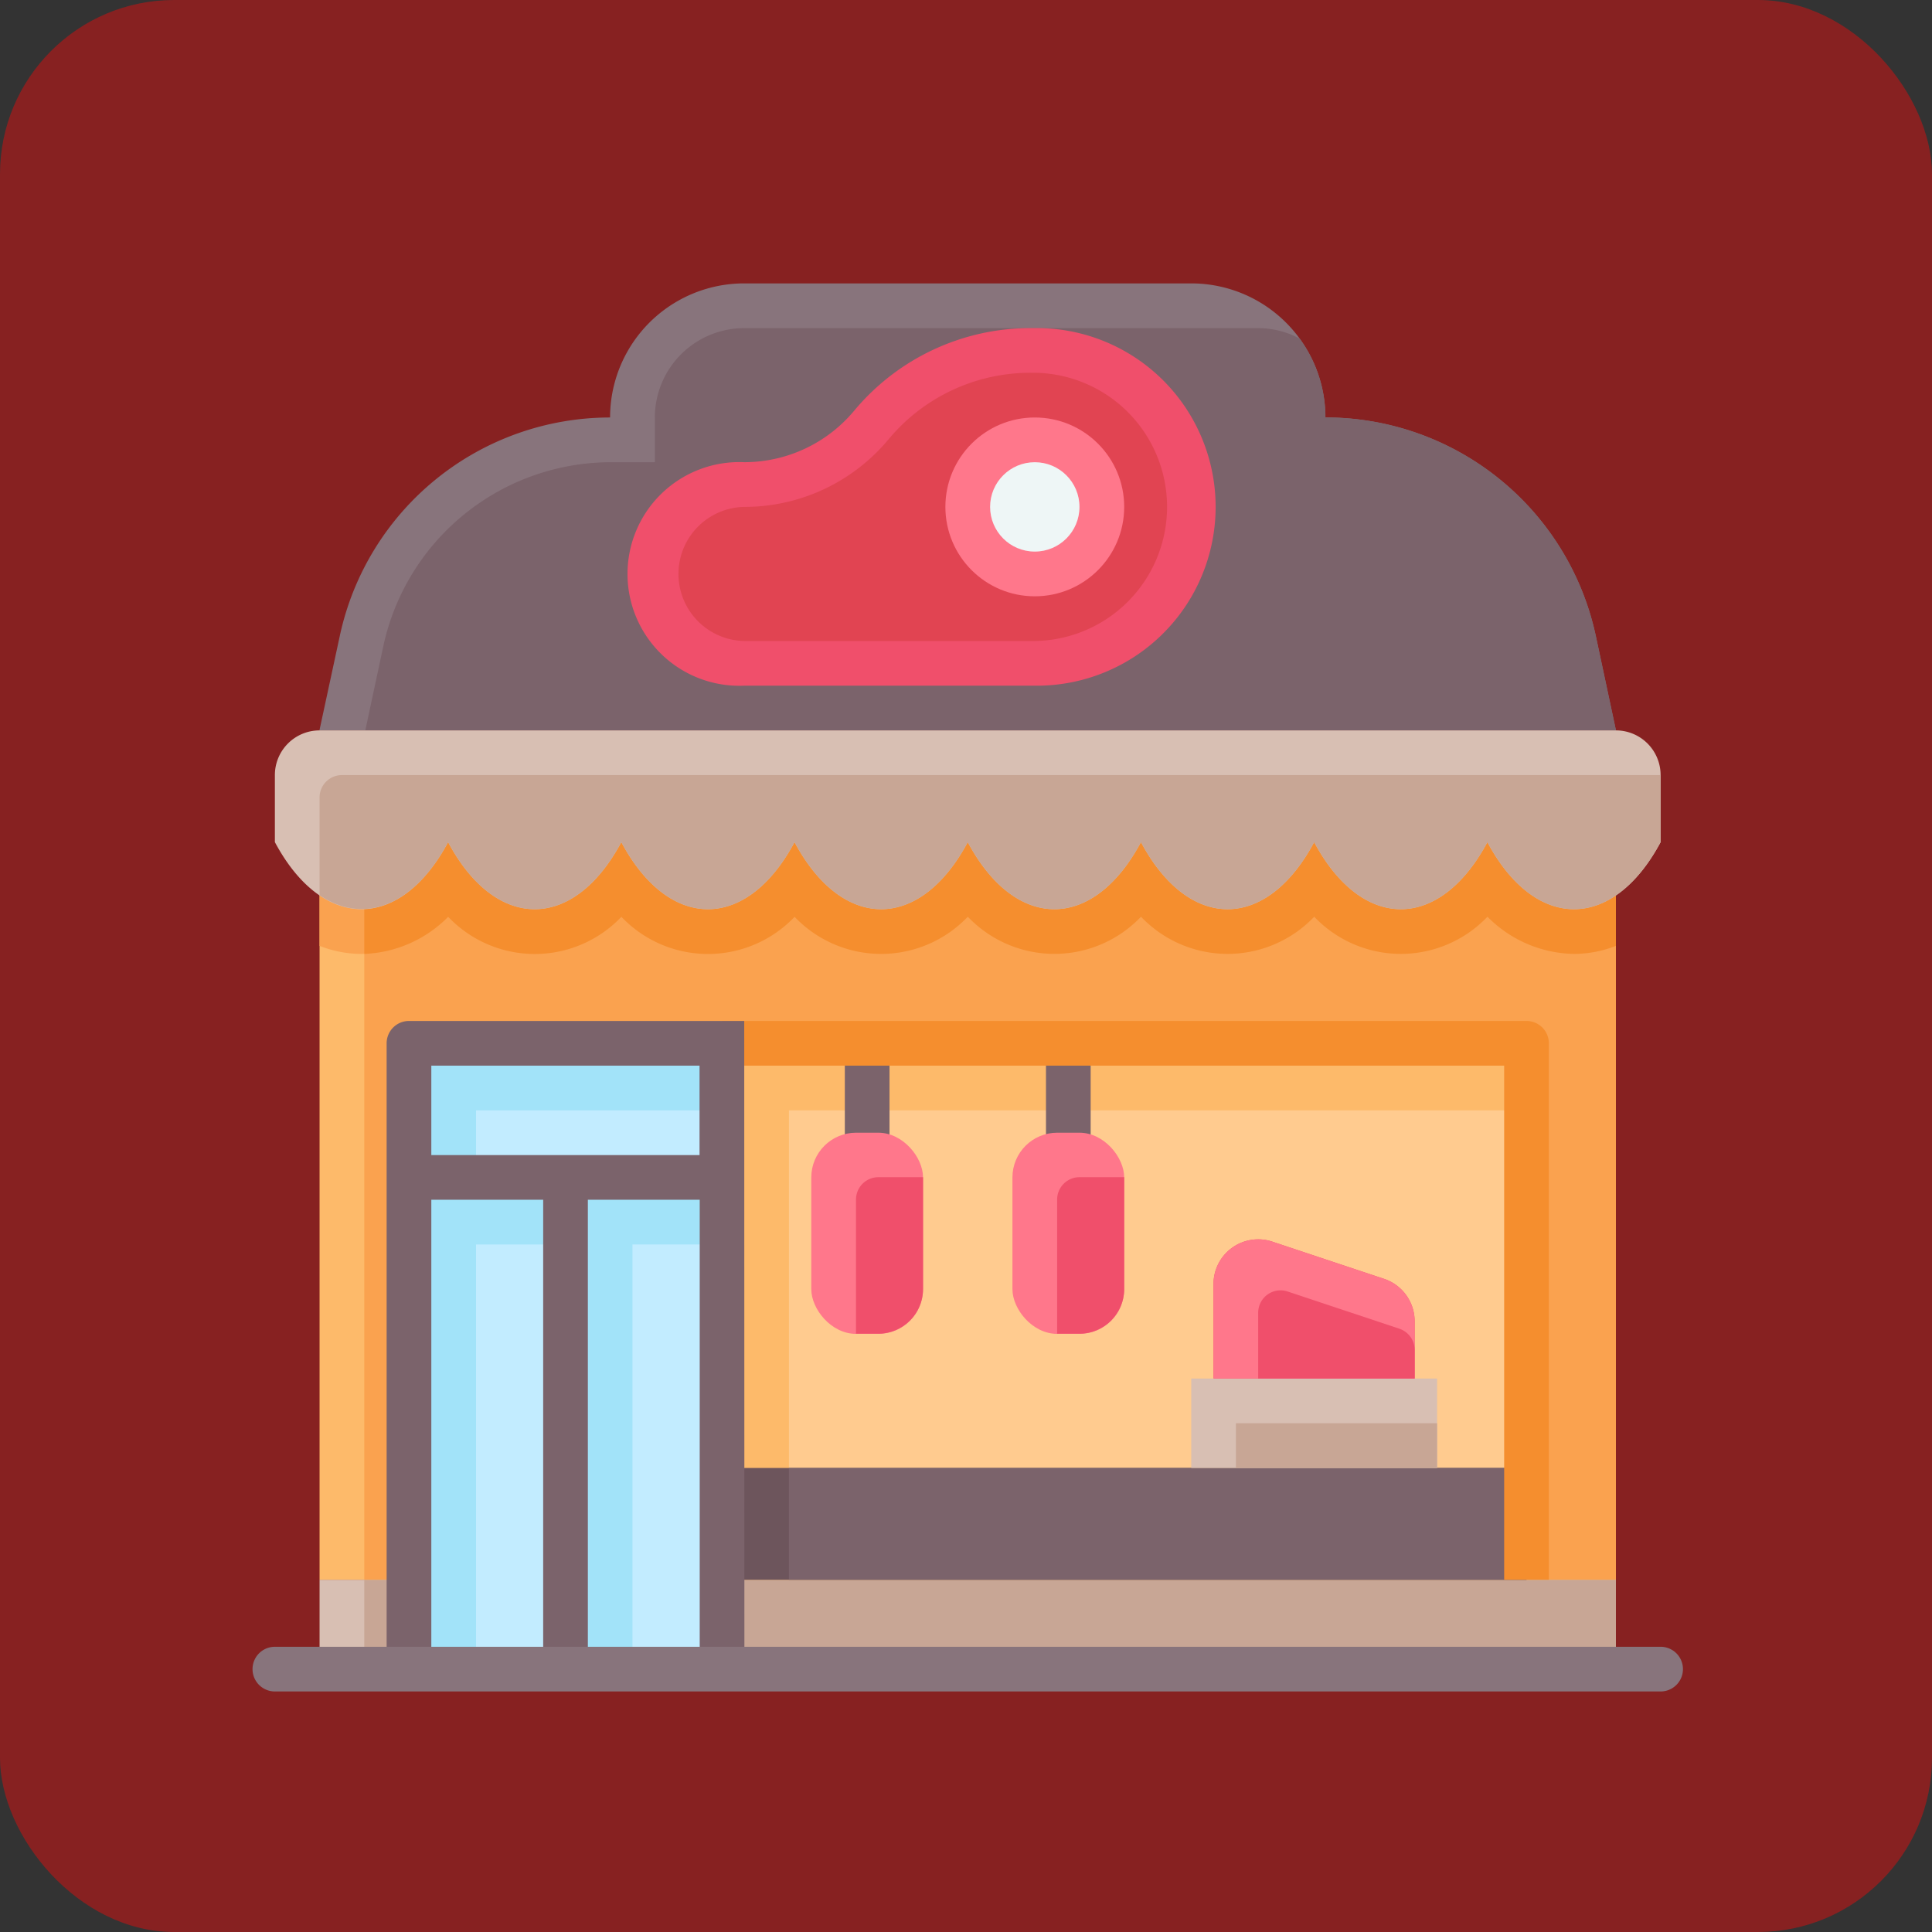 <svg id="Layer_1" data-name="Layer 1" xmlns="http://www.w3.org/2000/svg" viewBox="0 0 760 760">
  <rect x="0" y="0" width="760" height="760" fill="#333333" stroke="none"/>
  <rect width="760" height="760" rx="68.5" style="fill: #872121"/>
  <g>
    <path d="M521.37,165.15a52.75,52.75,0,0,0-52.75-52.75H292.77A52.75,52.75,0,0,0,240,165.15a108.76,108.76,0,0,0-106.34,86l-8,37.12H635.67l-7.92-37.12A108.74,108.74,0,0,0,521.37,165.15Z" transform="translate(-0.01 -0.92)" style="fill: #88747c"/>
    <path d="M143.71,288.24h492l-7.92-37.12a108.74,108.74,0,0,0-106.38-86,52.4,52.4,0,0,0-10.15-31A34.72,34.72,0,0,0,495,130H292.77a35.17,35.17,0,0,0-35.16,35.17v17.58H240a91.65,91.65,0,0,0-89.15,72.1Z" transform="translate(-0.01 -0.92)" style="fill: #7b636b"/>
    <path d="M125.72,622.34H635.67v35.17H125.72Z" transform="translate(-0.01 -0.92)" style="fill: #d8bfb3"/>
    <path d="M143.31,622.34H635.67v35.17H143.31Z" transform="translate(-0.01 -0.92)" style="fill: #c8a695"/>
    <path d="M125.72,323.41H635.67V622.34H125.72Z" transform="translate(-0.01 -0.92)" style="fill: #fdba6a"/>
    <path d="M635.67,323.41H125.72V373a45.39,45.39,0,0,0,16.49,3.17,48.86,48.86,0,0,0,34.07-14.63,47,47,0,0,0,68.14,0,47,47,0,0,0,66.42,1.71c.59-.55,1.16-1.12,1.72-1.71A47,47,0,0,0,379,363.24c.59-.55,1.16-1.12,1.72-1.71a47,47,0,0,0,66.42,1.71q.88-.83,1.71-1.71a47,47,0,0,0,66.43,1.71q.88-.83,1.71-1.71a47,47,0,0,0,66.43,1.71c.58-.55,1.16-1.12,1.71-1.71a48.86,48.86,0,0,0,34.07,14.63A45.39,45.39,0,0,0,635.67,373Z" transform="translate(-0.01 -0.92)" style="fill: #faa24f"/>
    <path d="M143.31,323.41H635.67V622.34H143.31Z" transform="translate(-0.01 -0.92)" style="fill: #faa24f"/>
    <path d="M635.67,323.41H143.31v52.75a49,49,0,0,0,33-14.59,47,47,0,0,0,68.14,0,47,47,0,0,0,66.42,1.71c.59-.55,1.16-1.12,1.72-1.71A47,47,0,0,0,379,363.24c.59-.55,1.16-1.12,1.72-1.71a47,47,0,0,0,66.42,1.71q.88-.83,1.71-1.71a47,47,0,0,0,66.43,1.71q.88-.83,1.71-1.71a47,47,0,0,0,66.43,1.71c.58-.55,1.16-1.12,1.71-1.71a48.86,48.86,0,0,0,34.07,14.63A45.39,45.39,0,0,0,635.67,373Z" transform="translate(-0.01 -0.92)" style="fill: #f58e2e"/>
    <path d="M160.89,464.08H284V657.51H160.89Z" transform="translate(-0.01 -0.92)" style="fill: #a2e3f9"/>
    <path d="M187.27,490.46h35.17V657.51H187.27Z" transform="translate(-0.01 -0.92)" style="fill: #c2ecff"/>
    <path d="M248.81,490.46H284V657.51H248.81Z" transform="translate(-0.01 -0.92)" style="fill: #c2ecff"/>
    <path d="M160.89,411.33H284v52.75H160.89Z" transform="translate(-0.01 -0.92)" style="fill: #a2e3f9"/>
    <path d="M187.27,437.7H284v26.38H187.27Z" transform="translate(-0.01 -0.92)" style="fill: #c2ecff"/>
    <path d="M284,411.33H600.5v211H284Z" transform="translate(-0.01 -0.92)" style="fill: #fdba6a"/>
    <path d="M310.36,437.7H600.5V622.34H310.36Z" transform="translate(-0.01 -0.92)" style="fill: #ffcb8f"/>
    <path d="M429.05,411.33v44a8.79,8.79,0,1,1-17.58,0v-44Z" transform="translate(-0.01 -0.92)" style="fill: #7b636b"/>
    <rect x="398.27" y="445.58" width="43.96" height="79.13" rx="17.58" style="fill: #ff778b"/>
    <path d="M442.24,508v-44H424.66a8.8,8.8,0,0,0-8.8,8.79v52.76h8.8A17.59,17.59,0,0,0,442.24,508Z" transform="translate(-0.01 -0.92)" style="fill: #f04f6b"/>
    <path d="M349.92,411.33v44a8.79,8.79,0,0,1-17.58,0v-44Z" transform="translate(-0.01 -0.92)" style="fill: #7b636b"/>
    <rect x="319.14" y="445.58" width="43.96" height="79.13" rx="17.58" style="fill: #ff778b"/>
    <path d="M363.11,508v-44H345.53a8.79,8.79,0,0,0-8.79,8.79v52.76h8.79A17.59,17.59,0,0,0,363.11,508Z" transform="translate(-0.01 -0.92)" style="fill: #f04f6b"/>
    <path d="M284,578.38H600.5v44H284Z" transform="translate(-0.01 -0.92)" style="fill: #6d555c"/>
    <path d="M310.36,578.38H600.5v44H310.36Z" transform="translate(-0.01 -0.92)" style="fill: #7b636b"/>
    <path d="M609.29,411.33a8.79,8.79,0,0,0-8.79-8.79H284v17.58H591.71V622.34h17.58Z" transform="translate(-0.01 -0.92)" style="fill: #f58e2e"/>
    <path d="M275.19,455.29H169.68V420.12H275.19Zm17.58-52.75H160.89a8.79,8.79,0,0,0-8.79,8.79V657.51h17.58V472.87h44V657.51h17.58V472.87h44V657.51h17.58Z" transform="translate(-0.01 -0.92)" style="fill: #7b636b"/>
    <path d="M336,162.51a56.26,56.26,0,0,1-43.27,20.22,44,44,0,1,0,0,87.92h114.3a70.34,70.34,0,1,0,0-140.67H405.4A90.3,90.3,0,0,0,336,162.51Z" transform="translate(-0.01 -0.92)" style="fill: #f04f6b"/>
    <path d="M292.77,253.07a26.38,26.38,0,0,1,0-52.75,73.75,73.75,0,0,0,56.78-26.59,72.52,72.52,0,0,1,55.85-26.17h1.67a52.76,52.76,0,0,1,0,105.51Z" transform="translate(-0.01 -0.92)" style="fill: #e14452"/>
    <circle cx="407.06" cy="199.4" r="35.17" style="fill: #ff778b"/>
    <circle cx="407.06" cy="199.4" r="17.58" style="fill: #eef6f6"/>
    <path d="M468.62,543.21h96.71v35.17H468.62Z" transform="translate(-0.01 -0.92)" style="fill: #d8bfb3"/>
    <path d="M486.2,560.79h79.13v17.59H486.2Z" transform="translate(-0.01 -0.92)" style="fill: #c8a695"/>
    <path d="M544.51,504l-44-14.65a17.58,17.58,0,0,0-23.14,16.68v37.15h79.13V520.72A17.6,17.6,0,0,0,544.51,504Z" transform="translate(-0.01 -0.92)" style="fill: #f04f6b"/>
    <path d="M544.51,504l-44-14.65a17.58,17.58,0,0,0-23.14,16.68v37.15h79.13V520.72A17.6,17.6,0,0,0,544.51,504Z" transform="translate(-0.01 -0.92)" style="fill: #ff778b"/>
    <path d="M550.52,523.62l-44-14.66a8.8,8.8,0,0,0-11.12,5.57,9,9,0,0,0-.45,2.78v25.9h61.55V532A8.79,8.79,0,0,0,550.52,523.62Z" transform="translate(-0.01 -0.92)" style="fill: #f04f6b"/>
    <path d="M653.25,666.3H108.14a8.79,8.79,0,0,1,0-17.58H653.25a8.79,8.79,0,0,1,0,17.58Z" transform="translate(-0.01 -0.92)" style="fill: #88747c"/>
    <path d="M653.25,332.2c-18.81,35.17-49.32,35.17-68.14,0-18.81,35.17-49.32,35.17-68.14,0-18.81,35.17-49.32,35.17-68.14,0-18.81,35.17-49.32,35.17-68.13,0-18.82,35.17-49.33,35.17-68.14,0-18.82,35.17-49.33,35.17-68.14,0-18.82,35.17-49.33,35.17-68.14,0-18.82,35.17-49.32,35.17-68.14,0V305.82a17.58,17.58,0,0,1,17.58-17.58H635.67a17.58,17.58,0,0,1,17.58,17.58Z" transform="translate(-0.01 -0.92)" style="fill: #d8bfb3"/>
    <path d="M125.72,314.61v38.44c17.05,11.59,36.93,4.71,50.56-20.85,18.81,35.17,49.32,35.17,68.14,0,18.81,35.17,49.32,35.17,68.14,0,18.81,35.17,49.32,35.17,68.14,0,18.81,35.17,49.32,35.17,68.13,0,18.82,35.17,49.33,35.17,68.14,0,18.82,35.17,49.33,35.17,68.14,0,18.82,35.17,49.33,35.17,68.14,0V305.82H134.52A8.8,8.8,0,0,0,125.72,314.61Z" transform="translate(-0.01 -0.92)" style="fill: #c8a695"/>
  </g>
</svg>

